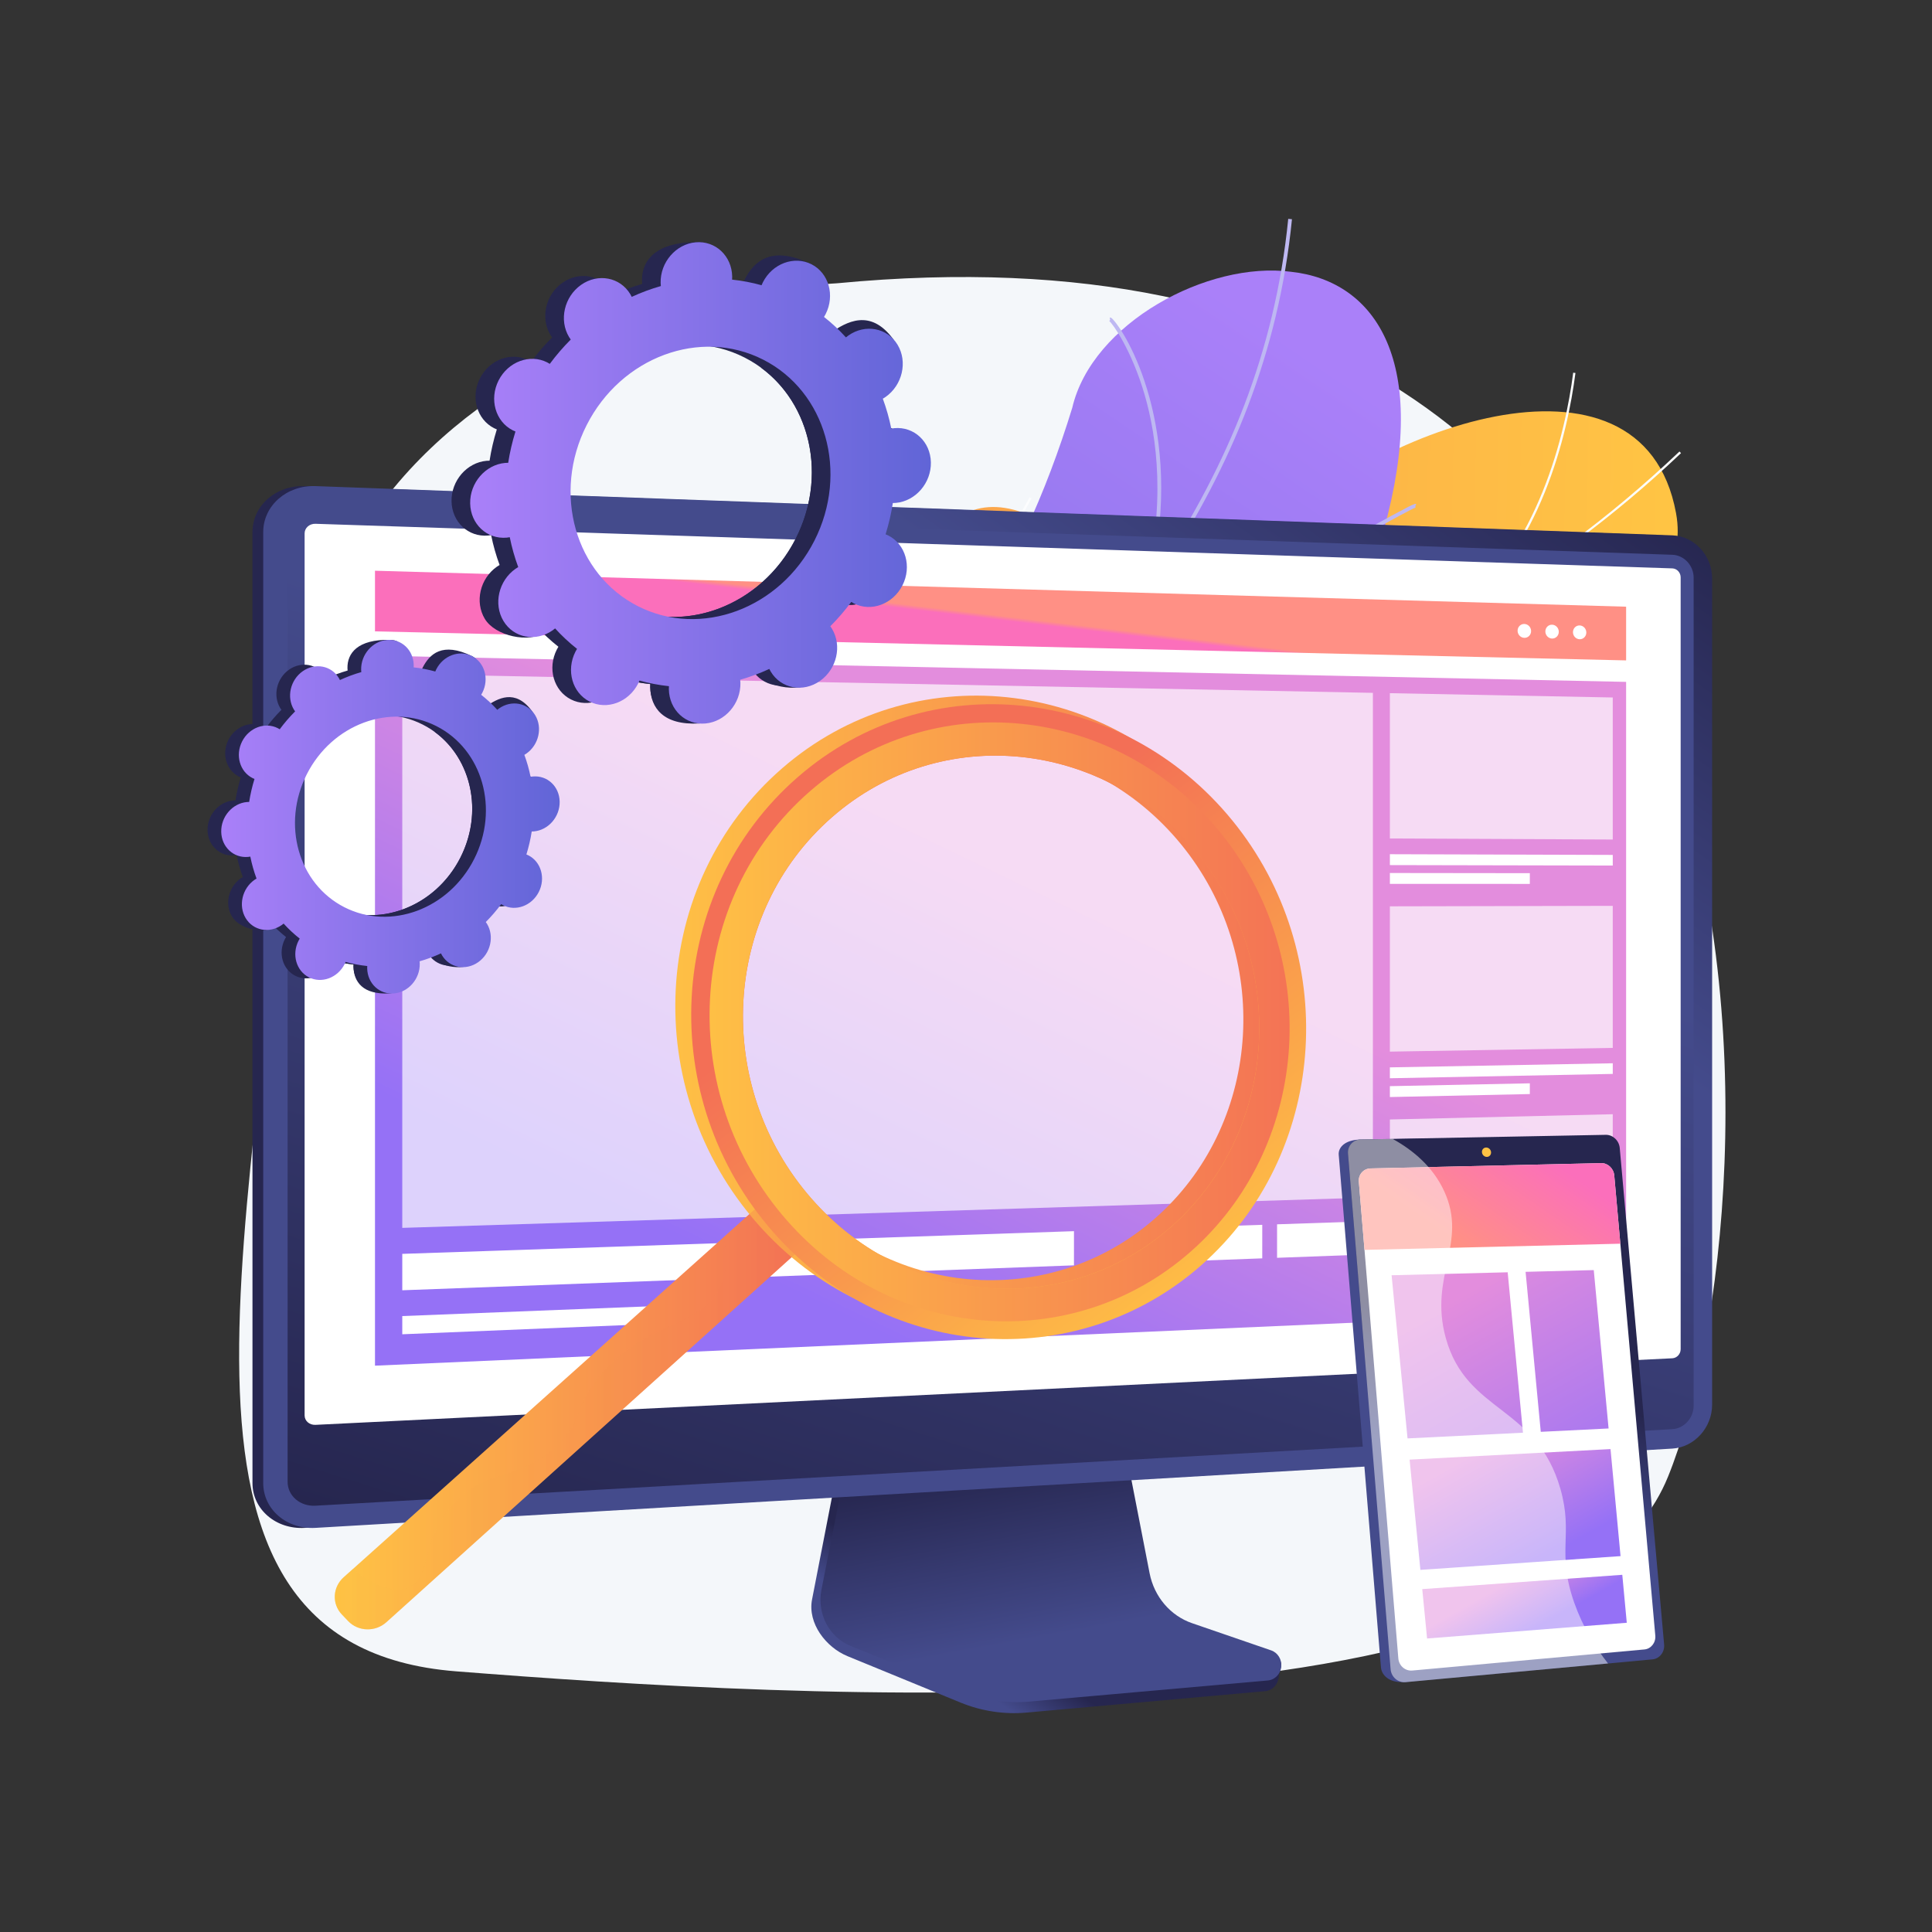 <?xml version="1.0" encoding="UTF-8"?>
<svg width="512px" height="512px" viewBox="0 0 512 512" version="1.1" xmlns="http://www.w3.org/2000/svg" xmlns:xlink="http://www.w3.org/1999/xlink">
    <rect x="0" y="0" width="512" height="512" fill="#333333" stroke="none"/>
    <title>intuitive-interface</title>
    <defs>
        <linearGradient x1="96.703%" y1="50.448%" x2="-92.684%" y2="47.859%" id="linearGradient-1">
            <stop stop-color="#FFC444" offset="0%"></stop>
            <stop stop-color="#F36F56" offset="99.64%"></stop>
        </linearGradient>
        <linearGradient x1="79.563%" y1="2.287%" x2="22.216%" y2="97.648%" id="linearGradient-2">
            <stop stop-color="#AA80F9" offset="0%"></stop>
            <stop stop-color="#6165D7" offset="99.64%"></stop>
        </linearGradient>
        <linearGradient x1="10.449%" y1="51.022%" x2="27.056%" y2="49.774%" id="linearGradient-3">
            <stop stop-color="#26264F" offset="0.36%"></stop>
            <stop stop-color="#444B8C" offset="100%"></stop>
        </linearGradient>
        <linearGradient x1="22.449%" y1="76.266%" x2="33.3%" y2="66.521%" id="linearGradient-4">
            <stop stop-color="#444B8C" offset="0%"></stop>
            <stop stop-color="#26264F" offset="99.64%"></stop>
        </linearGradient>
        <linearGradient x1="54.393%" y1="75.635%" x2="37.463%" y2="17.646%" id="linearGradient-5">
            <stop stop-color="#444B8C" offset="0%"></stop>
            <stop stop-color="#26264F" offset="99.64%"></stop>
        </linearGradient>
        <linearGradient x1="69.044%" y1="28.546%" x2="95.993%" y2="0.888%" id="linearGradient-6">
            <stop stop-color="#444B8C" offset="0%"></stop>
            <stop stop-color="#26264F" offset="99.64%"></stop>
        </linearGradient>
        <linearGradient x1="57.354%" y1="31.528%" x2="22.617%" y2="109.799%" id="linearGradient-7">
            <stop stop-color="#444B8C" offset="0%"></stop>
            <stop stop-color="#26264F" offset="99.64%"></stop>
        </linearGradient>
        <linearGradient x1="59.586%" y1="37.536%" x2="22.99%" y2="80.362%" id="linearGradient-8">
            <stop stop-color="#E38DDD" offset="0.36%"></stop>
            <stop stop-color="#9571F6" offset="100%"></stop>
        </linearGradient>
        <linearGradient x1="49.922%" y1="50.046%" x2="47.763%" y2="51.327%" id="linearGradient-9">
            <stop stop-color="#FF9085" offset="0%"></stop>
            <stop stop-color="#FB6FBB" offset="100%"></stop>
        </linearGradient>
        <linearGradient x1="2.88819823e-05%" y1="50%" x2="100%" y2="50%" id="linearGradient-10">
            <stop stop-color="#FFC444" offset="0%"></stop>
            <stop stop-color="#F36F56" offset="99.64%"></stop>
        </linearGradient>
        <linearGradient x1="-4.37965719e-05%" y1="50%" x2="100%" y2="50%" id="linearGradient-11">
            <stop stop-color="#FFC444" offset="0%"></stop>
            <stop stop-color="#F36F56" offset="99.64%"></stop>
        </linearGradient>
        <linearGradient x1="3.43123089e-05%" y1="50%" x2="100%" y2="50%" id="linearGradient-12">
            <stop stop-color="#FFC444" offset="0%"></stop>
            <stop stop-color="#F36F56" offset="99.64%"></stop>
        </linearGradient>
        <linearGradient x1="81.177%" y1="92.421%" x2="38.449%" y2="34.234%" id="linearGradient-13">
            <stop stop-color="#FFC444" offset="0%"></stop>
            <stop stop-color="#F36F56" offset="99.64%"></stop>
        </linearGradient>
        <linearGradient x1="9.71851653e-06%" y1="50%" x2="100%" y2="50%" id="linearGradient-14">
            <stop stop-color="#FFC444" offset="0%"></stop>
            <stop stop-color="#F36F56" offset="99.64%"></stop>
        </linearGradient>
        <linearGradient x1="0%" y1="50%" x2="100%" y2="50%" id="linearGradient-15">
            <stop stop-color="#AA80F9" offset="0%"></stop>
            <stop stop-color="#6165D7" offset="99.64%"></stop>
        </linearGradient>
        <linearGradient x1="-0%" y1="50%" x2="100%" y2="50%" id="linearGradient-16">
            <stop stop-color="#AA80F9" offset="0%"></stop>
            <stop stop-color="#6165D7" offset="99.64%"></stop>
        </linearGradient>
        <linearGradient x1="32.454%" y1="48.849%" x2="67.467%" y2="51.114%" id="linearGradient-17">
            <stop stop-color="#444B8C" offset="0%"></stop>
            <stop stop-color="#26264F" offset="99.64%"></stop>
        </linearGradient>
        <linearGradient x1="46.234%" y1="64.482%" x2="51.576%" y2="41.529%" id="linearGradient-18">
            <stop stop-color="#444B8C" offset="0%"></stop>
            <stop stop-color="#26264F" offset="99.64%"></stop>
        </linearGradient>
        <linearGradient x1="24.237%" y1="62.867%" x2="90.32%" y2="31.063%" id="linearGradient-19">
            <stop stop-color="#FF9085" offset="0%"></stop>
            <stop stop-color="#FB6FBB" offset="100%"></stop>
        </linearGradient>
        <linearGradient x1="130.226%" y1="-149.574%" x2="-3096.237%" y2="7876.681%" id="linearGradient-20">
            <stop stop-color="#FFC444" offset="0%"></stop>
            <stop stop-color="#F36F56" offset="99.64%"></stop>
        </linearGradient>
        <linearGradient x1="37.08%" y1="20.554%" x2="113.097%" y2="191.779%" id="linearGradient-21">
            <stop stop-color="#E38DDD" offset="0.36%"></stop>
            <stop stop-color="#9571F6" offset="100%"></stop>
        </linearGradient>
        <linearGradient x1="24.864%" y1="-37.442%" x2="83.191%" y2="164.992%" id="linearGradient-22">
            <stop stop-color="#E38DDD" offset="0.36%"></stop>
            <stop stop-color="#9571F6" offset="100%"></stop>
        </linearGradient>
        <linearGradient x1="16.971%" y1="16.125%" x2="77.279%" y2="77.647%" id="linearGradient-23">
            <stop stop-color="#E38DDD" offset="0.36%"></stop>
            <stop stop-color="#9571F6" offset="100%"></stop>
        </linearGradient>
        <linearGradient x1="27.33%" y1="37.378%" x2="68.805%" y2="60.387%" id="linearGradient-24">
            <stop stop-color="#E38DDD" offset="0.36%"></stop>
            <stop stop-color="#9571F6" offset="100%"></stop>
        </linearGradient>
    </defs>
    <g id="intuitive-interface" stroke="none" stroke-width="1" fill="none" fill-rule="evenodd">
        <g id="Illustration" transform="translate(55, 58)" fill-rule="nonzero">
            <g id="Group" transform="translate(-0, 0)">
                <path d="M166.812,17.073 C166.812,17.073 30.021,23.017 22.26,143.322 C14.498,263.627 -21.397,378.093 65.916,384.925 C153.229,391.758 357.93,405.03 387.035,333.358 C416.139,261.686 430.692,-8.165 166.812,17.073 Z" id="Path" fill="#F4F7FA"></path>
                <g transform="translate(126.26, 40.767)" id="Path">
                    <path d="M3.108,115 C1.427,112.733 -0.231,106.32 0.026,104.47 C1.737,92.158 3.443,68.899 13.428,60.356 C15.133,58.897 23.576,64.667 26.031,64.251 C32.306,66.623 34.336,67.835 41.41,67.159 C62.294,65.163 63.873,22.331 95.699,39.75 C119.011,52.51 127.576,74 154.044,44.725 C180.511,15.451 253.845,-11.825 262.899,37.171 C268.096,65.29 227.179,71.067 217.906,97.039 C209.094,121.72 188.277,127.955 160.841,119.766 C133.404,111.577 134.843,128.68 123.804,149.368 C110.545,174.218 78.542,147.827 64.807,134.383 C53.746,123.557 18.277,103.451 3.108,115 Z" fill="url(#linearGradient-1)"></path>
                    <g transform="translate(6.156, 0)" fill="#FCFDFE">
                        <path d="M0,83.449 L0.206,82.886 C87.01,114.651 183.254,91.472 257.658,20.884 L258.072,21.319 C222.809,54.773 181.021,78.433 137.226,89.74 C91.183,101.628 43.731,99.452 0,83.449 Z"></path>
                        <path d="M113.322,160.329 C102.337,137.558 74.621,108.467 51.54,95.48 L51.834,94.957 C75.006,107.995 102.832,137.204 113.863,160.068 L113.322,160.329 Z"></path>
                        <path d="M17.111,89.489 L17.154,88.891 C30.886,89.853 44.578,83.837 57.849,71.007 C67.579,61.601 76.861,48.818 85.437,33.014 L85.964,33.301 C77.359,49.158 68.041,61.99 58.266,71.439 C44.868,84.391 31.021,90.465 17.111,89.489 Z"></path>
                        <path d="M143.38,87.893 L143.391,87.293 C169.37,87.777 191.554,103.727 205.59,117.023 L205.177,117.459 C191.218,104.236 169.166,88.373 143.38,87.893 Z"></path>
                        <path d="M198.408,65.316 L198.024,64.855 C220.522,46.129 227.401,16.183 229.5,0 L230.095,0.077 C227.985,16.348 221.063,46.459 198.408,65.316 Z"></path>
                    </g>
                </g>
                <g transform="translate(44.185, 0)">
                    <path d="M41.846,323.058 C27.727,314.142 13.778,304.886 0.009,295.296 C-0.334,295.409 9.267,260.385 32.493,250.08 C78.114,230.395 70.611,191.253 72.549,170.89 C74.24,141.735 91.174,116.859 116.789,127.734 C145.445,139.244 171.26,94.812 184.975,50.065 C190.205,27.596 220.894,11.123 242.947,14.025 C265.682,16.487 279.78,38.323 267.566,82.318 C255.592,134.218 207.918,147.585 184.371,165.829 C161.226,183.727 182.362,215.876 149.315,226.175 C121.08,235.827 89.94,237.959 88.856,265.323 C88.142,292.536 77.533,310.341 41.846,323.058 Z" id="Path" fill="url(#linearGradient-2)"></path>
                    <g transform="translate(20.026, 0)" fill="#BEB8F2">
                        <path d="M0,315.71 C0.125,315.416 45.176,252.728 99.887,196.509 C108.144,187.153 116.745,177.829 125.062,168.813 C171.381,118.602 215.131,71.176 222.183,0 L223.173,0.098 C216.087,71.606 172.228,119.151 125.793,169.488 C117.479,178.5 108.882,187.819 100.616,197.185 C45.609,253.708 1.132,315.729 0.898,316.135 L0,315.71 Z" id="Path"></path>
                        <path d="M167.656,122.137 L167.251,121.229 C192.373,109.988 224.469,92.409 241.712,82.965 C255.668,75.322 255.705,75.343 256.135,75.623 L255.866,76.041 L255.904,76.527 C255.263,76.678 249.494,79.837 242.19,83.837 C224.935,93.288 192.816,110.879 167.656,122.137 Z" id="Path"></path>
                        <path d="M183.896,98.546 C189.886,75.676 187.347,57.74 184.162,46.72 C180.693,34.716 175.551,27.624 174.766,27.093 L174.982,26.774 L174.875,26.157 C175.168,26.106 175.398,26.286 175.72,26.636 C180.33,31.647 195.392,58.583 184.858,98.798 L183.896,98.546 Z" id="Path"></path>
                        <path d="M66.454,234.383 L65.599,233.876 C89.595,193.451 78.261,140.786 72.274,120.019 C71.952,118.904 71.85,118.542 71.831,118.369 L72.82,118.262 L72.325,118.315 L72.819,118.258 C72.837,118.381 73.019,119.013 73.23,119.744 C77.547,134.72 80.169,149.614 81.021,164.01 C82.658,191.665 77.757,215.342 66.454,234.383 Z" id="Path"></path>
                        <path d="M82.521,216.449 L81.96,215.628 C112.989,194.43 151.998,209.195 152.587,209.538 C152.59,209.539 152.591,209.541 152.592,209.542 L152.742,210.117 L152.234,210.425 L152.279,209.935 L152.049,210.368 C151.692,210.198 113.24,195.463 82.521,216.449 Z M152.325,209.435 L152.279,209.929 L152.325,209.435 Z" id="Shape"></path>
                        <path d="M7.524,305.54 C11.681,297.022 15.126,280.881 7.936,252.361 C7.528,250.743 7.528,250.743 7.666,250.523 L8.508,251.052 L8.087,250.788 L8.58,250.782 C8.593,250.898 8.736,251.464 8.9,252.118 C16.164,280.929 12.647,297.309 8.418,305.976 L7.524,305.54 Z" id="Path"></path>
                        <path d="M19.483,291.35 L18.722,290.71 C30.047,277.245 56.612,275.501 71.439,275.661 C71.91,275.665 72.212,275.67 72.323,275.663 L72.38,276.656 C72.261,276.663 71.935,276.66 71.428,276.655 C56.777,276.498 30.545,278.199 19.483,291.35 Z" id="Path"></path>
                    </g>
                </g>
                <g transform="translate(11.91, 70.813)" id="Path">
                    <path d="M13.845,276.089 C6.227,276.534 0,271.209 0,264.216 L0,12.189 C0,5.197 6.227,-0.266 13.845,0.01 L373.428,13.058 C379.254,13.27 383.974,18.384 383.974,24.46 L383.974,243.445 C383.974,249.521 379.254,254.74 373.428,255.08 L13.845,276.089 Z" fill="url(#linearGradient-3)"></path>
                    <path d="M248.279,303.984 C242.531,301.984 238.236,296.866 237.024,290.576 L228.659,247.139 L157.102,249.805 L148.295,295.057 C147.062,301.394 151.999,307.753 157.685,310.087 L187.623,322.377 C193.192,324.662 199.177,325.573 205.126,325.039 L268.396,319.36 C270.246,319.194 271.729,317.669 271.945,315.712 C272.16,313.755 273.456,311.557 271.692,310.944 L248.279,303.984 Z" fill="url(#linearGradient-4)"></path>
                    <path d="M248.987,301.342 C243.245,299.367 238.954,294.314 237.744,288.103 L229.387,245.211 L159.574,247.847 L150.776,292.53 C149.544,298.788 152.804,305.063 158.484,307.368 L188.392,319.503 C193.955,321.76 199.934,322.659 205.877,322.132 L269.084,316.525 C270.931,316.361 272.413,314.855 272.629,312.922 C272.844,310.99 271.732,309.166 269.97,308.56 L248.987,301.342 Z" fill="url(#linearGradient-5)"></path>
                    <g transform="translate(2.847, 0)">
                        <g>
                            <path d="M13.845,276.089 C6.227,276.534 -7.84112575e-15,271.209 -7.84112575e-15,264.216 L-7.84112575e-15,12.189 C-7.84112575e-15,5.197 6.227,-0.266 13.845,0.01 L373.428,13.058 C379.254,13.27 383.974,18.384 383.974,24.46 L383.974,243.445 C383.974,249.521 379.254,254.74 373.428,255.08 L13.845,276.089 Z" fill="url(#linearGradient-6)"></path>
                            <path d="M373.428,18.209 L13.845,5.885 C9.772,5.746 6.461,8.66 6.461,12.396 L6.461,208.478 L6.461,263.866 C6.461,267.602 9.772,270.443 13.845,270.213 L373.428,249.929 C376.55,249.753 379.076,246.969 379.076,243.71 L379.076,193.664 L379.076,24.303 C379.076,21.044 376.55,18.316 373.428,18.209 Z" fill="url(#linearGradient-7)"></path>
                            <path d="M13.845,248.786 C12.259,248.864 10.968,247.745 10.968,246.292 L10.968,12.54 C10.968,11.087 12.259,9.946 13.845,9.997 L373.428,21.815 C374.646,21.855 375.635,22.922 375.635,24.194 L375.635,228.731 C375.635,230.002 374.646,231.086 373.428,231.145 L13.845,248.786 Z" fill="#FFFFFF"></path>
                        </g>
                        <g transform="translate(29.618, 22.435)">
                            <polygon fill="url(#linearGradient-8)" points="331.564 196.107 0 210.668 0 22.499 331.564 29.458"></polygon>
                            <polygon fill="url(#linearGradient-9)" points="331.564 23.765 0 16.07 0 0 331.564 9.533"></polygon>
                            <g transform="translate(302.803, 14.106)" fill="#FFFFFF">
                                <path d="M3.579,1.889 C3.579,2.905 2.778,3.708 1.79,3.683 C0.802,3.658 0,2.813 0,1.796 C0,0.778 0.802,-0.026 1.79,0.001 C2.778,0.027 3.579,0.872 3.579,1.889 Z"></path>
                                <path d="M10.917,2.079 C10.917,3.093 10.121,3.894 9.139,3.869 C8.156,3.844 7.358,3.001 7.358,1.987 C7.358,0.972 8.156,0.171 9.139,0.197 C10.121,0.223 10.917,1.066 10.917,2.079 Z"></path>
                                <path d="M18.213,2.269 C18.213,3.279 17.422,4.078 16.445,4.054 C15.468,4.029 14.675,3.189 14.675,2.177 C14.675,1.165 15.468,0.366 16.445,0.392 C17.422,0.418 18.213,1.258 18.213,2.269 Z"></path>
                            </g>
                            <g opacity="0.68" transform="translate(7.232, 27.387)" fill="#FFFFFF">
                                <polygon points="257.226 138.689 0 146.765 0 0 257.226 4.978"></polygon>
                            </g>
                            <g transform="translate(268.957, 32.451)" fill="#FFFFFF">
                                <polygon opacity="0.68" points="59.066 38.784 0 38.506 0 0 59.066 1.143"></polygon>
                                <polygon points="59.066 45.68 0 45.56 0 42.676 59.066 42.861"></polygon>
                                <polygon points="37.089 50.545 0 50.54 0 47.657 37.089 47.702"></polygon>
                            </g>
                            <g transform="translate(268.957, 88.813)" fill="#FFFFFF">
                                <polygon opacity="0.68" points="59.066 37.641 0 38.631 0 0.126 59.066 5.68175323e-14"></polygon>
                                <polygon points="59.066 44.537 0 45.685 0 42.802 59.066 41.718"></polygon>
                                <polygon points="37.089 49.874 0 50.666 0 47.782 37.089 47.031"></polygon>
                            </g>
                            <g transform="translate(268.957, 144.031)" fill="#FFFFFF">
                                <polygon opacity="0.68" points="59.066 37.641 0 39.9 0 1.394 59.066 0"></polygon>
                                <polygon points="59.066 44.537 0 46.954 0 44.07 59.066 41.718"></polygon>
                                <polygon points="37.089 50.346 0 51.934 0 49.051 37.089 47.503"></polygon>
                            </g>
                            <g transform="translate(7.232, 172.35)" fill="#FFFFFF">
                                <polygon points="178.008 11.73 -2.84087661e-14 18.337 -2.84087661e-14 8.689 178.008 2.676"></polygon>
                                <polygon points="257.226 8.79 231.829 9.733 231.829 0.858 257.226 0"></polygon>
                                <polygon points="227.905 9.878 201.937 10.842 201.937 1.868 227.905 0.99"></polygon>
                                <polygon points="81.439 26.646 -2.84087661e-14 29.998 -2.84087661e-14 25.173 81.439 21.958"></polygon>
                            </g>
                        </g>
                    </g>
                </g>
                <g transform="translate(33.714, 126.349)">
                    <path d="M3.555,245.261 L1.876,243.502 C-0.801,240.697 -0.587,236.281 2.354,233.648 L117.693,130.42 L128.222,142.394 L13.676,245.554 C10.754,248.185 6.224,248.057 3.555,245.261 Z" id="Path" fill="url(#linearGradient-10)"></path>
                    <path d="M233.734,30.916 C204.643,-4.893 153.056,-10.675 118.572,19.248 C83.456,49.72 80.624,104.398 112.142,140.081 C142.92,174.927 194.274,177.604 226.969,147.28 C259.099,117.481 262.164,65.91 233.734,30.916 Z M122.171,131.077 C95.923,101.155 98.319,55.454 127.597,29.907 C156.432,4.746 199.74,9.39 224.282,39.402 C248.353,68.838 245.793,112.348 218.621,137.42 C191.047,162.863 147.903,160.409 122.171,131.077 Z" id="Shape" fill="url(#linearGradient-11)"></path>
                    <path d="M117.693,130.42 L102.987,143.582 C104.346,149.59 103.513,153.779 102.098,156.752 C96.774,167.936 81.594,165.474 69.379,181.359 C63.25,189.33 66.032,191.302 59.818,197.763 C49.544,208.444 40.68,204.362 31.644,213.938 C22.505,223.623 25.892,233.82 19.368,236.424 C16.578,237.538 12.156,237.184 4.766,231.489 L2.354,233.648 C-0.587,236.281 -0.801,240.696 1.876,243.502 L3.555,245.261 C6.224,248.057 10.754,248.185 13.676,245.554 L128.222,142.394 L117.693,130.42 Z" id="Path" fill="url(#linearGradient-12)" opacity="0.3"></path>
                    <path d="M237.95,33.188 C208.858,-2.62 157.272,-8.402 122.788,21.521 C87.672,51.992 84.84,106.671 116.357,142.354 C147.135,177.2 198.49,179.876 231.185,149.553 C263.315,119.754 266.38,68.182 237.95,33.188 Z M126.387,133.35 C100.138,103.427 102.535,57.726 131.812,32.18 C160.648,7.019 203.956,11.663 228.498,41.674 C252.569,71.11 250.009,114.62 222.837,139.693 C195.263,165.136 152.119,162.682 126.387,133.35 Z" id="Shape" fill="url(#linearGradient-13)"></path>
                    <path d="M234.613,36.184 C207.126,2.429 158.467,-2.941 125.987,25.299 C92.945,54.027 90.266,105.52 119.911,139.164 C148.899,172.063 197.35,174.67 228.239,146.073 C258.623,117.944 261.51,69.215 234.613,36.184 Z M126.387,133.35 C100.138,103.427 102.535,57.726 131.812,32.18 C160.648,7.019 203.956,11.663 228.498,41.674 C252.569,71.11 250.009,114.62 222.837,139.693 C195.263,165.136 152.119,162.682 126.387,133.35 Z" id="Shape" fill="url(#linearGradient-14)"></path>
                </g>
                <g transform="translate(0, 6.173)">
                    <g transform="translate(64.661, 0)">
                        <path d="M101.683,95.18 C106.273,97.509 112.039,95.368 114.562,90.398 C117.084,85.428 115.408,79.51 110.817,77.181 C110.58,77.06 110.337,76.958 110.093,76.861 C110.945,74.111 111.588,71.34 112.019,68.567 C112.282,68.566 112.546,68.562 112.814,68.538 C118.05,68.07 122.206,63.257 122.095,57.788 C121.984,52.319 117.65,48.264 112.413,48.732 C112.14,48.756 111.871,48.799 111.603,48.847 C111.056,46.137 110.306,43.489 109.36,40.927 C109.601,40.786 109.84,40.64 110.075,40.476 C114.554,37.337 115.985,31.141 113.271,26.639 C110.557,22.136 104.725,21.031 100.246,24.171 C100.016,24.332 99.8,24.506 99.587,24.682 C97.817,22.726 95.876,20.914 93.776,19.26 C93.923,19.017 94.068,18.772 94.199,18.515 C96.721,13.544 100.017,8.115 95.391,5.858 C84.689,0.636 80.098,5.108 77.576,10.079 C77.445,10.336 77.332,10.598 77.224,10.86 C74.649,10.141 72.04,9.645 69.417,9.371 C69.433,9.094 69.446,8.818 69.44,8.537 C69.329,3.068 70.952,0.108 65.695,0.007 C54.233,-0.214 50.367,4.762 50.477,10.231 C50.483,10.517 50.507,10.797 50.535,11.074 C47.909,11.823 45.329,12.781 42.818,13.939 C42.699,13.696 42.575,13.453 42.433,13.217 C39.719,8.715 33.888,7.61 29.408,10.75 C24.928,13.89 23.497,20.085 26.211,24.587 C26.35,24.818 26.503,25.034 26.657,25.247 C24.674,27.231 22.816,29.386 21.1,31.698 C20.877,31.559 20.652,31.422 20.414,31.302 C15.824,28.972 10.058,31.113 7.536,36.083 C5.013,41.054 6.69,46.971 11.28,49.301 C11.518,49.422 11.761,49.523 12.004,49.62 C11.152,52.37 10.509,55.142 10.079,57.915 C9.815,57.915 9.552,57.92 9.283,57.944 C4.047,58.412 -0.108,63.224 0.002,68.694 C0.113,74.163 4.448,78.217 9.684,77.749 C9.958,77.725 10.227,77.682 10.494,77.634 C11.041,80.345 11.791,82.992 12.737,85.554 C12.497,85.695 12.257,85.841 12.023,86.005 C7.543,89.145 6.112,95.34 8.826,99.842 C11.54,104.345 20.523,106.436 25.003,103.296 C25.232,103.135 22.297,101.976 22.51,101.799 C24.28,103.755 26.221,105.568 28.321,107.222 C28.174,107.464 28.029,107.709 27.899,107.967 C25.376,112.937 27.053,118.855 31.643,121.184 C36.233,123.514 41.999,121.373 44.522,116.403 C44.652,116.145 44.765,115.884 44.873,115.622 C47.448,116.34 50.057,116.837 52.68,117.111 C52.664,117.387 52.652,117.664 52.657,117.944 C52.768,123.413 57.103,127.468 62.339,127 C67.575,126.532 71.731,121.72 71.62,116.25 C71.614,115.965 71.59,115.685 71.562,115.407 C74.188,114.658 76.768,113.701 79.279,112.542 C79.398,112.786 79.522,113.029 79.664,113.264 C82.378,117.766 88.21,118.871 92.689,115.732 C97.169,112.592 98.6,106.397 95.886,101.894 C95.747,101.664 95.595,101.448 95.44,101.235 C97.424,99.25 99.281,97.095 100.998,94.784 C101.22,94.923 101.445,95.059 101.683,95.18 Z M44.466,95.916 C27.8,87.458 21.713,65.972 30.872,47.926 C40.03,29.88 60.965,22.107 77.631,30.565 C94.297,39.023 100.384,60.509 91.226,78.555 C82.067,96.601 61.133,104.374 44.466,95.916 Z" id="Shape" fill="#26264F"></path>
                        <path d="M112.814,68.538 C118.05,68.07 122.206,63.257 122.095,57.788 C121.984,52.319 117.65,48.264 112.413,48.732 C112.14,48.756 111.871,48.8 111.603,48.847 C111.056,46.137 110.306,43.489 109.36,40.927 C109.601,40.786 109.84,40.64 110.075,40.476 C114.554,37.337 120.095,29.752 116.934,25.551 C110.933,17.579 104.725,21.032 100.246,24.171 C100.016,24.332 99.801,24.506 99.587,24.682 C97.817,22.726 95.876,20.914 93.776,19.259 C93.924,19.017 94.068,18.772 94.199,18.515 C95.572,15.81 95.692,12.828 94.785,10.292 C90.459,17.91 86.191,25.559 82,33.249 C95.296,42.989 99.532,62.186 91.225,78.555 C84.186,92.426 70.189,100.217 56.521,99.244 C55.912,100.825 55.313,102.415 54.661,103.981 C52.89,108.231 50.878,112.393 48.863,116.55 C50.131,116.789 51.404,116.977 52.68,117.11 C52.664,117.387 52.651,117.664 52.657,117.944 C52.768,123.413 56.089,128.059 65.579,127.554 C70.829,127.275 71.73,121.719 71.62,116.25 C71.614,115.964 71.59,115.685 71.562,115.407 C74.188,114.658 76.768,113.7 79.279,112.542 C79.398,112.786 79.522,113.028 79.664,113.263 C82.378,117.766 91.791,119.678 96.27,116.538 C100.75,113.398 98.6,106.397 95.886,101.894 C95.747,101.663 95.595,101.448 95.44,101.235 C97.424,99.25 99.281,97.095 100.998,94.784 C101.22,94.923 101.445,95.059 101.683,95.18 C106.273,97.509 112.039,95.368 114.562,90.398 C117.084,85.428 115.408,79.51 110.817,77.181 C110.58,77.06 110.337,76.958 110.093,76.861 C110.945,74.111 111.588,71.34 112.019,68.567 C112.282,68.566 112.546,68.561 112.814,68.538 Z" id="Path" fill="#26264F"></path>
                        <path d="M106.62,95.74 C111.21,98.07 116.976,95.929 119.498,90.959 C122.021,85.988 120.344,80.071 115.754,77.741 C115.516,77.62 115.273,77.519 115.03,77.422 C115.882,74.672 116.525,71.9 116.955,69.127 C117.218,69.127 117.482,69.122 117.751,69.098 C122.987,68.63 127.142,63.818 127.032,58.348 C126.921,52.879 122.586,48.825 117.35,49.292 C117.076,49.317 116.807,49.36 116.54,49.408 C115.992,46.697 115.242,44.05 114.296,41.488 C114.537,41.347 114.777,41.201 115.011,41.037 C119.49,37.897 120.922,31.702 118.208,27.199 C115.494,22.697 109.662,21.592 105.182,24.731 C104.953,24.892 104.737,25.066 104.523,25.242 C102.753,23.287 100.812,21.474 98.712,19.82 C98.86,19.578 99.004,19.333 99.135,19.075 C101.658,14.105 99.981,8.187 95.391,5.858 C90.801,3.528 85.035,5.669 82.512,10.639 C82.382,10.897 82.269,11.158 82.161,11.42 C79.586,10.702 76.977,10.205 74.353,9.931 C74.37,9.655 74.382,9.378 74.377,9.098 C74.266,3.629 69.931,-0.426 64.695,0.042 C59.458,0.51 55.303,5.323 55.414,10.792 C55.419,11.077 55.443,11.357 55.472,11.635 C52.845,12.384 50.266,13.342 47.755,14.5 C47.636,14.256 47.512,14.013 47.37,13.778 C44.656,9.275 38.824,8.171 34.344,11.31 C29.865,14.45 28.434,20.645 31.148,25.148 C31.287,25.378 31.439,25.594 31.594,25.807 C29.61,27.792 27.752,29.946 26.036,32.258 C25.814,32.119 25.589,31.983 25.351,31.862 C20.761,29.533 14.995,31.673 12.472,36.644 C9.95,41.614 11.626,47.532 16.216,49.861 C16.454,49.982 16.697,50.083 16.941,50.18 C16.088,52.93 15.446,55.702 15.015,58.475 C14.752,58.476 14.488,58.48 14.22,58.504 C8.983,58.972 4.828,63.784 4.939,69.254 C5.049,74.723 9.384,78.777 14.621,78.309 C14.894,78.285 15.163,78.242 15.43,78.194 C15.978,80.904 16.728,83.552 17.674,86.114 C17.433,86.255 17.193,86.401 16.959,86.565 C12.48,89.705 11.049,95.9 13.763,100.403 C16.477,104.905 22.308,106.01 26.788,102.871 C27.018,102.71 27.233,102.536 27.447,102.36 C29.217,104.316 31.158,106.128 33.258,107.782 C33.11,108.024 32.966,108.269 32.835,108.527 C30.313,113.497 31.989,119.415 36.58,121.744 C41.17,124.074 46.936,121.933 49.458,116.963 C49.589,116.705 49.701,116.444 49.81,116.182 C52.385,116.9 54.994,117.397 57.617,117.671 C57.601,117.947 57.588,118.224 57.594,118.504 C57.704,123.973 62.039,128.028 67.276,127.56 C72.512,127.092 76.667,122.279 76.557,116.81 C76.551,116.525 76.527,116.245 76.499,115.968 C79.125,115.218 81.705,114.261 84.216,113.102 C84.335,113.346 84.459,113.589 84.601,113.824 C87.315,118.326 93.146,119.431 97.626,116.292 C102.106,113.152 103.537,106.957 100.823,102.454 C100.684,102.223 100.532,102.008 100.377,101.795 C102.36,99.81 104.218,97.655 105.935,95.344 C106.157,95.483 106.382,95.619 106.62,95.74 Z M49.403,96.477 C32.737,88.018 26.65,66.533 35.809,48.487 C44.967,30.441 65.902,22.668 82.568,31.126 C99.234,39.584 105.321,61.07 96.163,79.116 C87.004,97.162 66.069,104.934 49.403,96.477 Z" id="Shape" fill="url(#linearGradient-15)"></path>
                    </g>
                    <g transform="translate(-0, 105.393)">
                        <path d="M74.696,69.919 C78.068,71.631 82.304,70.058 84.156,66.407 C86.009,62.756 84.778,58.409 81.406,56.697 C81.231,56.609 81.053,56.534 80.874,56.463 C81.5,54.442 81.972,52.406 82.289,50.37 C82.482,50.369 82.676,50.366 82.873,50.348 C86.72,50.004 89.772,46.469 89.691,42.451 C89.61,38.434 86.425,35.455 82.579,35.799 C82.377,35.817 82.18,35.848 81.984,35.883 C81.581,33.892 81.031,31.947 80.336,30.065 C80.512,29.961 80.689,29.854 80.861,29.734 C84.151,27.428 85.203,22.877 83.209,19.569 C81.215,16.261 76.931,15.45 73.641,17.756 C73.472,17.874 73.313,18.002 73.157,18.132 C71.856,16.695 70.43,15.363 68.888,14.148 C68.996,13.97 69.102,13.79 69.198,13.601 C71.051,9.95 73.473,5.961 70.074,4.303 C62.213,0.467 58.84,3.753 56.987,7.404 C56.891,7.593 56.808,7.785 56.729,7.978 C54.837,7.45 52.921,7.085 50.994,6.884 C51.006,6.681 51.015,6.477 51.011,6.272 C50.929,2.254 52.121,0.08 48.26,0.005 C39.84,-0.157 36.999,3.498 37.081,7.516 C37.085,7.726 37.102,7.931 37.123,8.135 C35.194,8.686 33.299,9.389 31.454,10.24 C31.367,10.061 31.276,9.883 31.171,9.71 C29.178,6.402 24.894,5.59 21.603,7.897 C18.312,10.203 17.261,14.754 19.255,18.062 C19.357,18.232 19.469,18.39 19.582,18.546 C18.125,20.004 16.76,21.587 15.5,23.285 C15.336,23.183 15.171,23.083 14.996,22.994 C11.624,21.283 7.389,22.856 5.536,26.507 C3.683,30.158 4.914,34.505 8.286,36.217 C8.461,36.305 8.639,36.38 8.818,36.451 C8.192,38.471 7.72,40.507 7.404,42.544 C7.21,42.545 7.017,42.548 6.82,42.565 C2.973,42.909 -0.08,46.445 0.002,50.462 C0.083,54.48 3.267,57.458 7.114,57.115 C7.315,57.097 7.513,57.065 7.709,57.03 C8.111,59.021 8.662,60.966 9.357,62.848 C9.18,62.952 9.004,63.059 8.832,63.179 C5.541,65.486 4.49,70.037 6.484,73.344 C8.477,76.652 15.076,78.188 18.367,75.881 C18.536,75.763 16.379,74.911 16.536,74.782 C17.836,76.219 19.262,77.55 20.805,78.765 C20.697,78.943 20.59,79.123 20.494,79.312 C18.641,82.964 19.873,87.311 23.245,89.022 C26.617,90.733 30.853,89.161 32.706,85.509 C32.802,85.32 32.884,85.128 32.964,84.936 C34.855,85.464 36.772,85.828 38.699,86.029 C38.687,86.232 38.678,86.436 38.682,86.642 C38.763,90.659 41.948,93.638 45.794,93.294 C49.641,92.951 52.694,89.415 52.612,85.397 C52.608,85.187 52.59,84.982 52.569,84.778 C54.499,84.228 56.394,83.524 58.238,82.673 C58.326,82.853 58.417,83.031 58.521,83.203 C60.515,86.511 64.799,87.323 68.089,85.016 C71.38,82.71 72.432,78.159 70.438,74.851 C70.336,74.682 70.224,74.523 70.11,74.367 C71.567,72.909 72.932,71.326 74.193,69.628 C74.356,69.731 74.521,69.831 74.696,69.919 Z M32.664,70.46 C20.421,64.247 15.95,48.464 22.678,35.207 C29.405,21.95 44.784,16.24 57.027,22.454 C69.27,28.667 73.742,44.45 67.014,57.707 C60.286,70.964 44.907,76.674 32.664,70.46 Z" id="Shape" fill="#26264F"></path>
                        <path d="M82.873,50.348 C86.719,50.004 89.772,46.469 89.691,42.451 C89.609,38.434 86.425,35.455 82.578,35.799 C82.377,35.817 82.18,35.849 81.983,35.884 C81.581,33.892 81.03,31.948 80.335,30.065 C80.512,29.962 80.688,29.855 80.86,29.734 C84.151,27.428 88.222,21.856 85.899,18.77 C81.491,12.914 76.931,15.45 73.64,17.756 C73.472,17.875 73.313,18.002 73.157,18.132 C71.856,16.695 70.43,15.364 68.887,14.148 C68.996,13.971 69.102,13.791 69.198,13.602 C70.206,11.614 70.295,9.424 69.628,7.561 C66.451,13.157 63.316,18.776 60.237,24.425 C70.004,31.58 73.116,45.683 67.014,57.707 C61.843,67.897 51.561,73.62 41.52,72.905 C41.072,74.067 40.633,75.235 40.153,76.385 C38.853,79.507 37.374,82.565 35.895,85.618 C36.826,85.794 37.761,85.932 38.699,86.03 C38.687,86.233 38.678,86.436 38.682,86.642 C38.763,90.66 41.203,94.073 48.174,93.702 C52.031,93.497 52.693,89.416 52.612,85.398 C52.607,85.188 52.59,84.983 52.569,84.779 C54.499,84.228 56.394,83.525 58.238,82.674 C58.326,82.853 58.417,83.031 58.521,83.204 C60.515,86.512 67.429,87.916 70.72,85.609 C74.011,83.303 72.431,78.159 70.438,74.852 C70.335,74.682 70.224,74.524 70.11,74.368 C71.567,72.91 72.932,71.327 74.193,69.629 C74.356,69.731 74.521,69.831 74.696,69.92 C78.068,71.631 82.304,70.058 84.157,66.407 C86.009,62.756 84.778,58.409 81.406,56.698 C81.231,56.609 81.053,56.534 80.874,56.463 C81.5,54.443 81.972,52.407 82.289,50.37 C82.482,50.369 82.676,50.366 82.873,50.348 Z" id="Path" fill="#26264F"></path>
                        <path d="M78.322,70.331 C81.694,72.042 85.93,70.47 87.783,66.819 C89.636,63.167 88.405,58.82 85.033,57.109 C84.858,57.02 84.68,56.946 84.501,56.874 C85.127,54.854 85.599,52.818 85.915,50.781 C86.108,50.781 86.302,50.777 86.499,50.76 C90.346,50.416 93.399,46.881 93.317,42.863 C93.236,38.845 90.052,35.867 86.205,36.21 C86.004,36.229 85.807,36.26 85.61,36.295 C85.208,34.304 84.657,32.359 83.962,30.477 C84.139,30.373 84.315,30.266 84.487,30.146 C87.778,27.84 88.829,23.289 86.835,19.981 C84.842,16.673 80.558,15.862 77.267,18.168 C77.098,18.286 76.94,18.414 76.783,18.543 C75.483,17.107 74.057,15.775 72.514,14.56 C72.623,14.382 72.729,14.202 72.825,14.013 C74.678,10.362 73.446,6.015 70.074,4.303 C66.702,2.592 62.467,4.165 60.614,7.816 C60.518,8.005 60.435,8.197 60.355,8.39 C58.464,7.862 56.548,7.497 54.62,7.296 C54.632,7.093 54.642,6.89 54.637,6.684 C54.556,2.666 51.372,-0.312 47.525,0.031 C43.678,0.375 40.626,3.91 40.707,7.928 C40.711,8.138 40.729,8.343 40.75,8.547 C38.82,9.098 36.925,9.801 35.081,10.652 C34.993,10.473 34.902,10.295 34.798,10.122 C32.804,6.814 28.52,6.003 25.23,8.309 C21.939,10.616 20.888,15.167 22.881,18.474 C22.984,18.644 23.095,18.802 23.209,18.958 C21.752,20.416 20.387,21.999 19.126,23.697 C18.963,23.595 18.797,23.495 18.623,23.407 C15.251,21.695 11.015,23.268 9.162,26.919 C7.309,30.57 8.541,34.918 11.913,36.629 C12.087,36.718 12.266,36.792 12.445,36.863 C11.819,38.884 11.347,40.92 11.03,42.957 C10.837,42.957 10.643,42.96 10.446,42.978 C6.599,43.322 3.547,46.857 3.628,50.875 C3.709,54.892 6.894,57.871 10.74,57.527 C10.941,57.509 11.139,57.478 11.335,57.443 C11.737,59.433 12.288,61.378 12.983,63.261 C12.806,63.364 12.63,63.471 12.458,63.592 C9.167,65.898 8.116,70.449 10.11,73.757 C12.104,77.064 16.388,77.876 19.678,75.57 C19.847,75.451 20.006,75.324 20.162,75.194 C21.463,76.631 22.888,77.963 24.431,79.178 C24.323,79.356 24.217,79.536 24.121,79.725 C22.268,83.376 23.499,87.723 26.871,89.435 C30.243,91.146 34.479,89.573 36.332,85.922 C36.428,85.733 36.511,85.541 36.59,85.348 C38.482,85.876 40.398,86.241 42.326,86.442 C42.314,86.645 42.304,86.849 42.308,87.055 C42.39,91.072 45.574,94.051 49.421,93.707 C53.267,93.363 56.32,89.828 56.238,85.81 C56.234,85.6 56.217,85.395 56.196,85.191 C58.125,84.641 60.02,83.937 61.865,83.086 C61.952,83.265 62.044,83.443 62.148,83.616 C64.141,86.924 68.425,87.736 71.716,85.429 C75.007,83.122 76.058,78.572 74.065,75.264 C73.962,75.095 73.851,74.936 73.737,74.78 C75.194,73.322 76.559,71.739 77.82,70.041 C77.982,70.142 78.148,70.242 78.322,70.331 Z M36.291,70.872 C24.048,64.659 19.577,48.875 26.304,35.619 C33.032,22.362 48.411,16.652 60.654,22.865 C72.897,29.079 77.368,44.862 70.641,58.119 C63.913,71.376 48.534,77.085 36.291,70.872 Z" id="Shape" fill="url(#linearGradient-16)"></path>
                    </g>
                </g>
                <g transform="translate(299.765, 242.741)" id="Path">
                    <g>
                        <g>
                            <path d="M71.616,3.794 L83.274,134.612 C83.451,136.593 82.075,138.354 80.214,138.526 L17.139,145.022 C13.366,145.223 11.369,143.176 11.199,141.119 L0.01,5.297 C-0.155,3.291 1.719,1.402 5.447,1.264 L67.944,0.345 C69.793,0.31 71.444,1.862 71.616,3.794 Z" fill="url(#linearGradient-17)"></path>
                            <path d="M74.481,3.469 L86.245,135.07 C86.423,137.063 85.04,138.835 83.168,139.008 L17.72,145.048 C15.714,145.233 13.929,143.691 13.758,141.621 L2.469,4.978 C2.303,2.961 3.799,1.28 5.791,1.242 L70.787,0 C72.647,-0.035 74.308,1.526 74.481,3.469 Z" fill="url(#linearGradient-18)"></path>
                            <path d="M73.027,10.731 L83.906,132.71 C84.072,134.57 82.779,136.222 81.03,136.38 L19.497,141.968 C17.63,142.137 15.969,140.699 15.809,138.771 L5.342,12.405 C5.187,10.523 6.579,8.949 8.434,8.907 L69.573,7.499 C71.312,7.46 72.865,8.914 73.027,10.731 Z" fill="#FFFFFF"></path>
                            <path d="M73.027,10.731 C72.865,8.914 71.312,7.46 69.573,7.5 L8.434,8.907 C6.579,8.949 5.187,10.523 5.343,12.405 L6.841,30.491 L74.643,28.853 L73.027,10.731 Z" fill="url(#linearGradient-19)"></path>
                        </g>
                        <path d="M40.382,4.582 C40.441,5.268 39.949,5.836 39.282,5.85 C38.615,5.865 38.026,5.32 37.967,4.633 C37.908,3.946 38.401,3.378 39.068,3.365 C39.735,3.351 40.323,3.896 40.382,4.582 Z" fill="url(#linearGradient-20)"></path>
                    </g>
                    <g transform="translate(14.023, 35.847)">
                        <polygon fill="url(#linearGradient-21)" points="34.816 43.094 4.224 44.604 0 1.367 30.763 0.582"></polygon>
                        <polygon fill="url(#linearGradient-22)" points="57.505 41.973 39.533 42.861 35.506 0.461 53.576 0"></polygon>
                        <polygon fill="url(#linearGradient-23)" points="60.672 75.801 7.627 79.445 4.773 50.229 58.016 47.434"></polygon>
                        <polygon fill="url(#linearGradient-24)" points="62.325 93.46 9.403 97.63 8.125 84.543 61.135 80.751"></polygon>
                    </g>
                    <g opacity="0.48" transform="translate(2.457, 1.079)" fill="#FFFFFF">
                        <path d="M56.299,92.732 C49.954,70.564 31.455,72.78 25.923,52.749 C21.379,36.298 31.856,27.625 25.501,13.851 C22.512,7.374 17.275,2.993 11.845,0 L3.334,0.163 C1.342,0.201 -0.154,1.882 0.013,3.899 L11.301,140.541 C11.472,142.611 13.257,144.154 15.264,143.969 L68.925,139.016 C65.494,134.664 62.238,129.336 59.979,122.938 C55.196,109.394 59.808,104.991 56.299,92.732 Z"></path>
                    </g>
                </g>
            </g>
        </g>
    </g>
</svg>